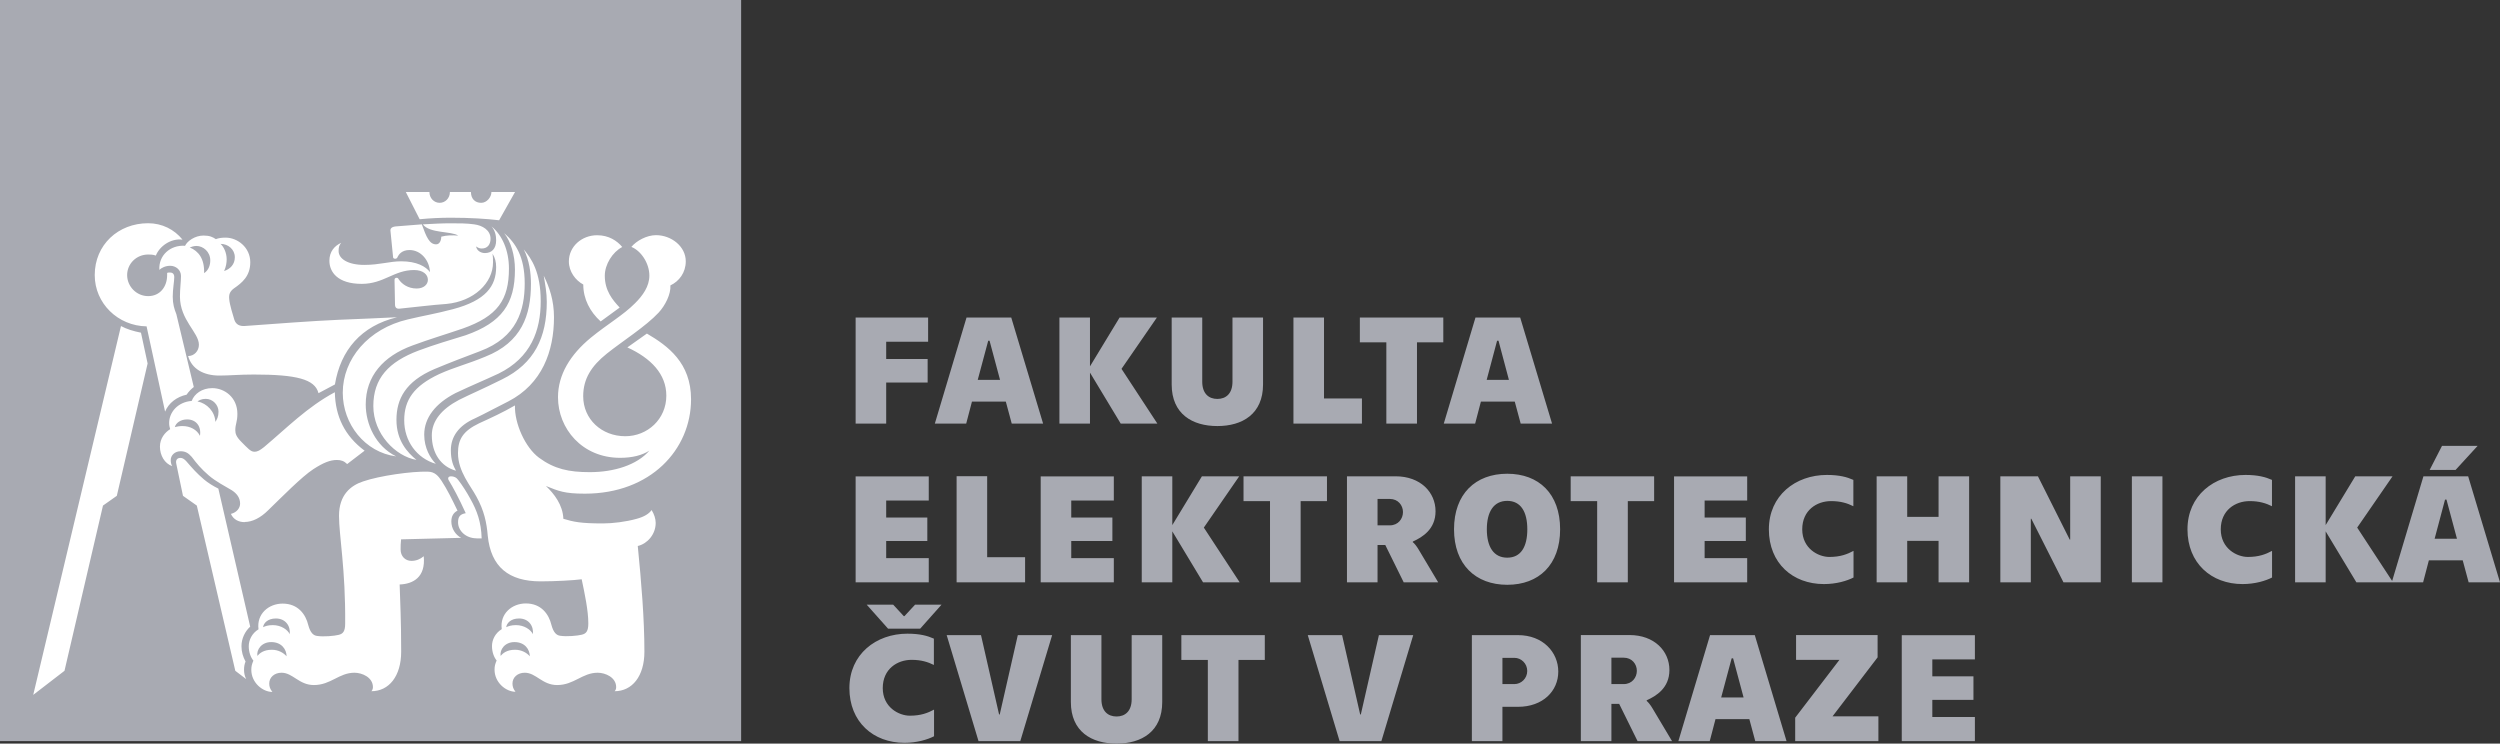 <?xml version="1.0" encoding="UTF-8"?> <svg xmlns="http://www.w3.org/2000/svg" id="Layer_2" data-name="Layer 2" viewBox="0 0 312.46 92.94"><rect x="0" y="0" width="312.46" height="92.94" fill="#333333" stroke="none"/><defs><style> .cls-1 { fill: #fff; } .cls-2 { fill: #a8aab2; } </style></defs><g id="Layer_1-2" data-name="Layer 1"><g><rect class="cls-2" width="92.63" height="92.63"></rect><path class="cls-1" d="M64.43,86.46c-.26-.32-.38-.64-.38-1.03,0-.77.64-1.35,1.54-1.35,1.41,0,2.18,1.54,4.04,1.54,2.12,0,3.14-1.54,5.07-1.54.96,0,2.31.58,2.31,1.8,0,.19-.06.39-.19.51,2.18,0,3.72-1.86,3.72-4.94,0-4.1-.38-8.66-.83-13.21,1.15-.26,2.24-1.41,2.24-2.89,0-.51-.19-1.09-.51-1.6-.32.45-.9.83-1.86,1.09-1.35.38-3.01.58-4.23.58-2.76,0-3.65-.19-4.94-.58-.06-1.73-1.16-3.14-2.18-4.1,1.6.64,2.31.96,4.87.96,8.21,0,13.27-5.51,13.27-11.8,0-4.55-2.89-6.67-5.52-8.21l-2.44,1.73c2.95,1.35,4.87,3.33,4.87,6.03,0,2.95-2.37,5.07-5.13,5.07-2.95,0-5.26-2.12-5.26-5,0-2.18,1.03-3.78,2.95-5.32,1.92-1.54,4.87-3.4,6.48-5.13.83-.9,1.54-2.31,1.47-3.4,1.09-.51,1.92-1.6,1.92-3.01,0-1.86-1.8-3.27-3.72-3.27-1.16,0-2.44.7-3.08,1.47,1.16.45,2.25,1.99,2.25,3.59,0,1.35-.83,2.5-1.8,3.46-1.47,1.48-3.4,2.57-5.52,4.3-2.57,2.12-4.1,4.62-4.1,7.44,0,3.91,3.01,7.57,7.76,7.57,1.54,0,2.76-.32,3.66-.9-1.54,1.8-4.43,2.69-7.44,2.69-2.63,0-4.43-.39-6.35-1.8-1.73-1.28-3.08-4.3-3.01-6.54-1.41.83-3.08,1.6-4.49,2.24-1.99.96-2.63,1.99-2.63,3.72,0,2.31,1.6,4.1,2.31,5.45.96,1.73,1.28,3.27,1.41,4.87.39,3.91,2.63,5.71,6.61,5.71,1.8,0,4.17-.13,5.13-.26.38,1.8.83,3.91.83,5.52,0,.96-.26,1.28-.83,1.41-.51.13-1.86.26-2.69.13-.45-.06-.83-.38-1.09-1.35-.32-1.35-1.28-2.69-3.2-2.69-1.73,0-3.27,1.28-3.01,3.21-.83.51-1.22,1.35-1.22,2.12s.26,1.41.58,1.8c-.19.45-.26.71-.26,1.15,0,1.6,1.41,2.76,2.63,2.76M4.15,86.85l3.91-3.01,4.81-20.65,1.73-1.22,3.85-16.54-.83-3.85c-.96-.19-1.8-.45-2.5-.83l-10.97,46.11ZM35.83,82.04c-.39-.45-1.03-.83-1.86-.83-1.03,0-1.54.45-1.8.77-.13-.77.51-1.73,1.73-1.73,1.28,0,1.92.9,1.92,1.8M30.76,84.86c-.19-.39-.26-.77-.26-1.15s.06-.71.19-1.03c-.32-.58-.51-1.22-.51-1.92,0-.96.45-1.86,1.09-2.44l-3.98-17.25c-.64-.32-1.28-.71-1.8-1.15-.9-.77-1.41-1.35-2.24-2.31-.26-.26-.45-.38-.7-.38-.39,0-.64.26-.51.77l.83,3.97,1.73,1.22,4.81,20.65,1.35,1.03ZM36.22,79.28c-.26-.58-1.09-1.15-2.12-1.15-.58,0-.96.13-1.22.26.06-.51.58-1.09,1.6-1.09,1.22,0,1.86.96,1.73,1.99M24.99,54.47c-.38-.77-1.22-1.22-2.18-1.22-.38,0-.7.06-.96.13.13-.51.71-.96,1.54-.96,1.09,0,1.8.83,1.6,2.05M34.03,86.46c-.26-.32-.38-.64-.38-1.03,0-.77.64-1.35,1.54-1.35,1.41,0,2.18,1.54,4.04,1.54,2.12,0,3.14-1.54,5.07-1.54.96,0,2.31.58,2.31,1.8,0,.19-.07.39-.19.51,2.18,0,3.72-1.86,3.72-4.94,0-4.3-.13-6.03-.19-8.4,1.67-.06,3.27-.9,3.01-3.53-.45.38-.96.58-1.54.58-.77,0-1.35-.58-1.35-1.41,0-.39,0-.83.06-1.28l7.5-.19c-.7-.38-1.22-1.15-1.22-2.05,0-.64.26-1.09.77-1.35-.71-1.47-1.28-2.63-1.99-3.72-.39-.58-.83-1.15-1.73-1.15-1.99-.06-6.03.51-8.08,1.22-1.54.51-3.01,1.67-3.01,4.3,0,2.44.83,6.73.77,13.47,0,.96-.26,1.28-.83,1.41-.51.13-1.86.26-2.69.13-.45-.06-.83-.38-1.09-1.35-.32-1.35-1.28-2.69-3.21-2.69-1.73,0-3.27,1.28-3.01,3.21-.83.51-1.22,1.35-1.22,2.12s.26,1.41.58,1.8c-.19.45-.26.71-.26,1.15,0,1.6,1.41,2.76,2.63,2.76M26.92,52.73c-.06-1.28-1.03-2.31-2.24-2.56.19-.13.51-.32,1.03-.32.9,0,1.6.77,1.6,1.6,0,.64-.19.96-.39,1.28M30.57,65.24c.96,0,1.99-.51,2.95-1.47,1.73-1.67,4.17-4.17,5.64-5.13,1.28-.83,2.12-1.15,2.95-1.15.51,0,.9.13,1.28.51l2.18-1.67c-2.5-1.86-3.66-4.3-3.72-7.31-3.46,1.86-5.96,4.43-8.85,6.86-.51.39-.77.58-1.22.58s-.83-.45-1.6-1.22c-.64-.64-.77-1.03-.77-1.47,0-.77.26-1.03.26-2.05,0-2.05-1.6-3.21-3.14-3.21-1.28,0-2.24.71-2.57,1.6-1.73.13-2.82,1.41-2.82,2.76,0,.32.07.58.13.77-.64.39-1.28,1.15-1.28,2.18,0,1.09.58,2.12,1.54,2.44-.13-.19-.19-.45-.19-.77,0-.58.51-1.09,1.22-1.09.58,0,.96.19,1.41.71.58.77,1.15,1.48,2.12,2.31.9.77,1.92,1.28,2.89,1.86.58.38,1.03.9,1.03,1.67,0,.51-.38,1.09-1.15,1.28.32.7.96,1.03,1.73,1.03M20.63,51.45c.45-1.09,1.47-1.86,2.69-2.12.26-.39.58-.71.9-.96l-2.18-9.11c-.26-.64-.45-1.28-.45-2.18,0-.96.19-1.92.19-2.44,0-.45-.26-.58-.51-.58-.19,0-.32,0-.38.06v.26c0,1.47-.9,2.63-2.37,2.63s-2.63-1.22-2.63-2.63,1.15-2.57,2.63-2.57c.26,0,.58,0,.96.13.45-1.15,1.86-2.18,3.33-1.99-1.03-1.28-2.56-2.05-4.3-2.05-3.72,0-6.67,2.69-6.67,6.48,0,3.53,2.89,6.35,6.48,6.41l2.31,10.64ZM66.23,82.04c-.38-.45-1.03-.83-1.86-.83-1.03,0-1.54.45-1.8.77-.13-.77.51-1.73,1.73-1.73,1.28,0,1.92.9,1.92,1.8M66.61,79.28c-.26-.58-1.09-1.15-2.12-1.15-.58,0-.96.13-1.22.26.06-.51.58-1.09,1.6-1.09,1.22,0,1.86.96,1.73,1.99M25.51,34.14c.06-1.8-.7-2.76-1.79-3.21.19-.06.45-.19.83-.19.83,0,1.73.71,1.73,1.8,0,.58-.19,1.22-.77,1.6M59.56,67.29h.64c-.06-2.05-.58-3.46-1.41-4.94-.45-.83-1.03-1.73-1.48-2.31-.26-.38-.58-.51-.96-.51-.26,0-.45.19-.26.51.51.83,1.22,2.12,2.12,4.1-.77.13-.96.51-.96,1.15,0,1.03.96,1.99,2.31,1.99M39.81,49.14l2.05-1.09c.71-4.29,3.27-7.31,7.76-8.4-2.37.13-4.42.19-7.31.32-3.08.13-8.14.51-11.67.77-.71.06-1.15-.19-1.35-.77-.19-.64-.58-1.86-.64-2.57-.06-.58.06-.96.58-1.35,1.03-.71,2.05-1.54,2.05-3.27,0-1.86-1.6-3.08-3.08-3.08-.51,0-.9.06-1.22.19-.39-.26-.77-.45-1.54-.45-1.09,0-2.05.71-2.31,1.28-1.86-.13-3.33,1.22-3.21,3.01.26-.26.77-.51,1.35-.51.71,0,1.35.51,1.35,1.28,0,.71-.13,1.6-.13,2.56,0,2.95,2.37,4.49,2.37,6.03,0,.77-.58,1.41-1.35,1.41.45,1.6,1.92,2.44,3.91,2.44,1.28,0,2.44-.13,4.3-.13,5.32,0,7.63.58,8.08,2.31M28.01,33.88c.26-.58.32-1.09.32-1.48,0-.83-.39-1.6-.77-1.92.96,0,1.79.7,1.79,1.67,0,.9-.58,1.48-1.35,1.73M49.49,57.03c-2.56-1.28-3.78-4.04-3.78-6.48,0-3.53,2.18-6.03,5.84-7.37,2.25-.83,4.04-1.35,6.29-2.12,4.36-1.54,5.77-3.59,5.77-7.5,0-2.24-.83-4.17-2.18-5.26.45.51.58,1.15.58,1.73,0,1.09-.58,1.6-1.41,1.6-.51,0-1.03-.32-1.09-.83.26.19.45.26.71.26.71,0,1.09-.51,1.09-1.22,0-1.09-1.03-1.67-2.05-1.8-.9-.13-1.86-.13-2.95-.13s-2.12.06-3.46.13c.83,1.15,3.59.83,4.42,1.41-.71-.06-1.41-.06-2.12.13,0,.45-.19.96-.64.96-.83,0-1.22-.9-1.79-2.5l-3.27.26c-.51.06-.71.26-.64.64l.32,3.21c0,.13.13.19.26.19s.26-.06.32-.26c.13-.26.51-.83,1.47-.83,1.41,0,2.5,1.28,2.56,2.76-.51-.7-1.67-1.35-3.59-1.35-1.47,0-2.69.45-4.62.45-2.05,0-3.21-.77-3.21-1.73,0-.45.06-.71.32-1.03-.83.38-1.47,1.09-1.47,2.24,0,1.41,1.03,2.89,4.04,2.89,2.76,0,4.04-1.73,6.54-1.73,1.15,0,1.73.58,1.73,1.22,0,.58-.51,1.09-1.41,1.09-1.09,0-1.86-.58-2.24-1.15-.06-.13-.13-.19-.26-.19-.19,0-.26.13-.26.26l.06,3.08c0,.38.19.58.64.51,1.92-.19,3.91-.45,5.77-.58,3.46-.32,5.84-2.63,5.84-5.19,0-.39,0-.71-.06-1.09.32.51.45,1.03.45,1.67,0,2.37-1.28,4.17-5.39,5.26-2.18.58-3.78.83-5.64,1.28-4.94,1.15-8.14,4.94-8.14,9.17,0,3.91,2.76,7.44,6.67,7.95M52.05,57.48c-1.09-.9-2.5-2.37-2.5-5s1.15-4.81,4.74-6.35c2.31-.96,3.53-1.41,5.71-2.24,4.62-1.73,5.58-5.13,5.58-8.47s-1.15-5.07-2.57-6.28c.83,1.03,1.35,2.76,1.35,4.55,0,4.23-1.6,6.61-6.16,8.21-1.86.58-3.85,1.15-5.9,1.92-3.72,1.41-5.64,3.46-5.64,6.93s2.76,6.28,5.39,6.73M54.49,57.99c-.7-.71-1.47-1.99-1.47-3.66,0-2.12,1.41-3.91,3.91-5.2,2.18-1.03,3.46-1.54,5.39-2.44,4.04-1.99,5.26-5.39,5.26-9.04s-1.15-5.32-2.12-6.48c.7,1.35.9,2.95.9,4.3,0,3.91-1.15,7.31-5.71,9.11-2.31.96-3.78,1.28-5.77,2.18-3.14,1.48-4.36,3.21-4.36,5.77s1.54,4.75,3.98,5.45M56.99,58.83c-.32-.58-.64-1.28-.64-2.56,0-1.67.96-3.08,3.01-3.98,1.35-.64,2.37-1.22,4.17-2.12,4.23-2.18,5.71-6.28,5.71-10.52,0-2.12-.58-3.78-1.28-5.19.19,1.15.38,2.12.38,3.27,0,4.43-1.54,7.7-5.58,9.68-2.57,1.28-3.85,1.8-5.39,2.57-2.18,1.15-3.4,2.63-3.4,4.43,0,2.24,1.15,3.91,3.01,4.42M62.38,27.53l1.99-3.53h-2.95c0,.64-.58,1.35-1.28,1.35-.77,0-1.28-.51-1.28-1.35h-2.63c0,.77-.58,1.35-1.28,1.35s-1.28-.58-1.28-1.35h-2.95l1.73,3.4c1.35-.13,2.63-.19,3.91-.19,2.37,0,4.42.13,6.03.32M75.08,40.17l2.37-1.73c-.9-.96-1.86-2.12-1.86-3.98,0-1.41.96-2.95,2.18-3.59-.64-.77-1.67-1.47-3.14-1.47-1.92,0-3.53,1.41-3.53,3.27,0,1.28.83,2.37,1.8,2.89,0,1.8.83,3.4,2.18,4.62"></path><path class="cls-2" d="M111,78.57h4.01l2.67-3h-3.31l-1.33,1.44h-.08l-1.33-1.44h-3.31l2.67,3M113.04,92.84c1.58,0,2.9-.41,3.7-.82v-3.33c-.76.41-1.64.76-3.02.76s-3.39-1.05-3.39-3.45,1.83-3.53,3.6-3.53c1.21,0,2.05.27,2.79.64v-3.29c-.78-.35-1.75-.62-3.31-.62-3.92,0-7.25,2.57-7.25,6.8s2.98,6.84,6.88,6.84M122.3,92.63h5.22l3.98-13.25h-4.29l-2.26,9.92h-.08l-2.26-9.92h-4.29l3.98,13.25ZM139.55,92.94c3.12,0,5.71-1.5,5.71-5.2v-8.36h-3.82v8.01c0,1.5-.82,2.16-1.89,2.16s-1.89-.66-1.89-2.16v-8.01h-3.82v8.36c0,3.7,2.59,5.2,5.71,5.2M150.97,92.63h3.82v-10.15h3.29v-3.1h-10.43v3.1h3.31v10.15ZM167.43,92.63h5.22l3.98-13.25h-4.29l-2.26,9.92h-.08l-2.26-9.92h-4.29l3.98,13.25ZM183.96,92.63h3.82v-4.29h1.95c3.1,0,5.03-1.97,5.03-4.4s-1.93-4.56-5.03-4.56h-5.77v13.25ZM187.78,85.49v-3.27h1.5c.84,0,1.6.7,1.6,1.64s-.76,1.64-1.6,1.64h-1.5ZM197.58,92.63h3.82v-4.66h.97l2.3,4.66h4.31l-2.44-4.09c-.25-.43-.57-.82-.74-.94l.02-.08c1.17-.53,2.83-1.52,2.83-3.78,0-2.38-1.89-4.37-4.99-4.37h-6.08v13.25ZM201.4,85.49v-3.29h1.54c1.03,0,1.64.8,1.64,1.64s-.6,1.66-1.64,1.66h-1.54ZM219.37,92.63h3.92l-3.97-13.25h-5.59l-3.96,13.25h3.92l.72-2.75h4.23l.74,2.75ZM215.12,87.17l1.31-4.89h.18l1.31,4.89h-2.79ZM224.36,92.63h10.41v-3.1h-5.73l5.63-7.37v-2.79h-10.19v3.1h5.42l-5.53,7.23v2.92ZM237.69,92.63h9.14v-3.02h-5.32v-2.14h5.14v-2.94h-5.14v-2.12h5.32v-3.02h-9.14v13.25Z"></path><path class="cls-2" d="M106.94,72.78h9.14v-3.02h-5.32v-2.14h5.14v-2.94h-5.14v-2.12h5.32v-3.02h-9.14v13.25M119.57,72.78h8.55v-3.14h-4.74v-10.12h-3.82v13.25ZM130.07,72.78h9.14v-3.02h-5.32v-2.14h5.14v-2.94h-5.14v-2.12h5.32v-3.02h-9.14v13.25ZM154.94,72.78l-4.48-6.84,4.42-6.41h-4.66l-3.7,6.1v-6.1h-3.82v13.25h3.82v-6.37l3.84,6.37h4.58ZM158.74,72.78h3.82v-10.15h3.29v-3.1h-10.43v3.1h3.31v10.15ZM168.35,72.78h3.82v-4.66h.97l2.3,4.66h4.31l-2.44-4.09c-.25-.43-.57-.82-.74-.93l.02-.08c1.17-.53,2.83-1.52,2.83-3.78,0-2.38-1.89-4.37-4.99-4.37h-6.08v13.25ZM172.17,65.65v-3.29h1.54c1.03,0,1.64.8,1.64,1.64s-.6,1.66-1.64,1.66h-1.54ZM188.38,73.09c3.96,0,6.61-2.51,6.61-6.94s-2.65-6.94-6.61-6.94-6.65,2.51-6.65,6.94,2.71,6.94,6.65,6.94M188.38,69.7c-1.7,0-2.55-1.36-2.55-3.55s.86-3.55,2.55-3.55,2.51,1.36,2.51,3.55-.8,3.55-2.51,3.55M199.63,72.78h3.82v-10.15h3.29v-3.1h-10.43v3.1h3.31v10.15ZM209.23,72.78h9.14v-3.02h-5.32v-2.14h5.15v-2.94h-5.15v-2.12h5.32v-3.02h-9.14v13.25ZM227.96,73c1.58,0,2.9-.41,3.7-.82v-3.33c-.76.41-1.64.76-3.02.76s-3.39-1.05-3.39-3.45,1.83-3.53,3.6-3.53c1.21,0,2.05.27,2.79.64v-3.29c-.78-.35-1.75-.62-3.31-.62-3.92,0-7.25,2.57-7.25,6.8s2.98,6.84,6.88,6.84M234.55,59.53v13.25h3.82v-5.18h3.92v5.18h3.82v-13.25h-3.82v5.07h-3.92v-5.07h-3.82ZM250,72.78h3.82v-7.95h.06l4.02,7.95h4.66v-13.25h-3.82v7.91h-.06l-3.97-7.91h-4.7v13.25ZM266.45,72.78h3.82v-13.25h-3.82v13.25ZM280.27,73c1.58,0,2.9-.41,3.7-.82v-3.33c-.76.41-1.64.76-3.02.76s-3.39-1.05-3.39-3.45,1.83-3.53,3.61-3.53c1.21,0,2.05.27,2.79.64v-3.29c-.78-.35-1.76-.62-3.31-.62-3.92,0-7.25,2.57-7.25,6.8s2.98,6.84,6.88,6.84M299.09,72.78l-4.48-6.84,4.42-6.41h-4.66l-3.7,6.1v-6.1h-3.82v13.25h3.82v-6.37l3.84,6.37h4.58ZM309.65,55.73h-4.44l-1.54,3h3.24l2.75-3ZM308.54,72.78h3.92l-3.98-13.25h-5.59l-3.96,13.25h3.92l.72-2.75h4.23l.74,2.75ZM304.29,67.33l1.3-4.89h.18l1.31,4.89h-2.79Z"></path><path class="cls-2" d="M106.94,39.69v13.25h3.82v-5.13h5.18v-2.94h-5.18v-2.16h5.24v-3.02h-9.06M126.45,52.94h3.92l-3.98-13.25h-5.59l-3.96,13.25h3.92l.72-2.75h4.23l.74,2.75ZM122.2,47.48l1.31-4.89h.17l1.31,4.89h-2.79ZM144.65,52.94l-4.48-6.84,4.42-6.41h-4.66l-3.7,6.1v-6.1h-3.82v13.25h3.82v-6.37l3.84,6.37h4.58ZM152.15,53.25c3.12,0,5.71-1.5,5.71-5.2v-8.36h-3.82v8.01c0,1.5-.82,2.16-1.89,2.16s-1.89-.66-1.89-2.16v-8.01h-3.82v8.36c0,3.7,2.59,5.2,5.71,5.2M161.66,52.94h8.56v-3.14h-4.74v-10.11h-3.82v13.25ZM173.28,52.94h3.82v-10.15h3.29v-3.1h-10.43v3.1h3.31v10.15ZM190.06,52.94h3.92l-3.98-13.25h-5.59l-3.96,13.25h3.92l.72-2.75h4.23l.74,2.75ZM185.81,47.48l1.3-4.89h.18l1.3,4.89h-2.79Z"></path></g></g></svg> 